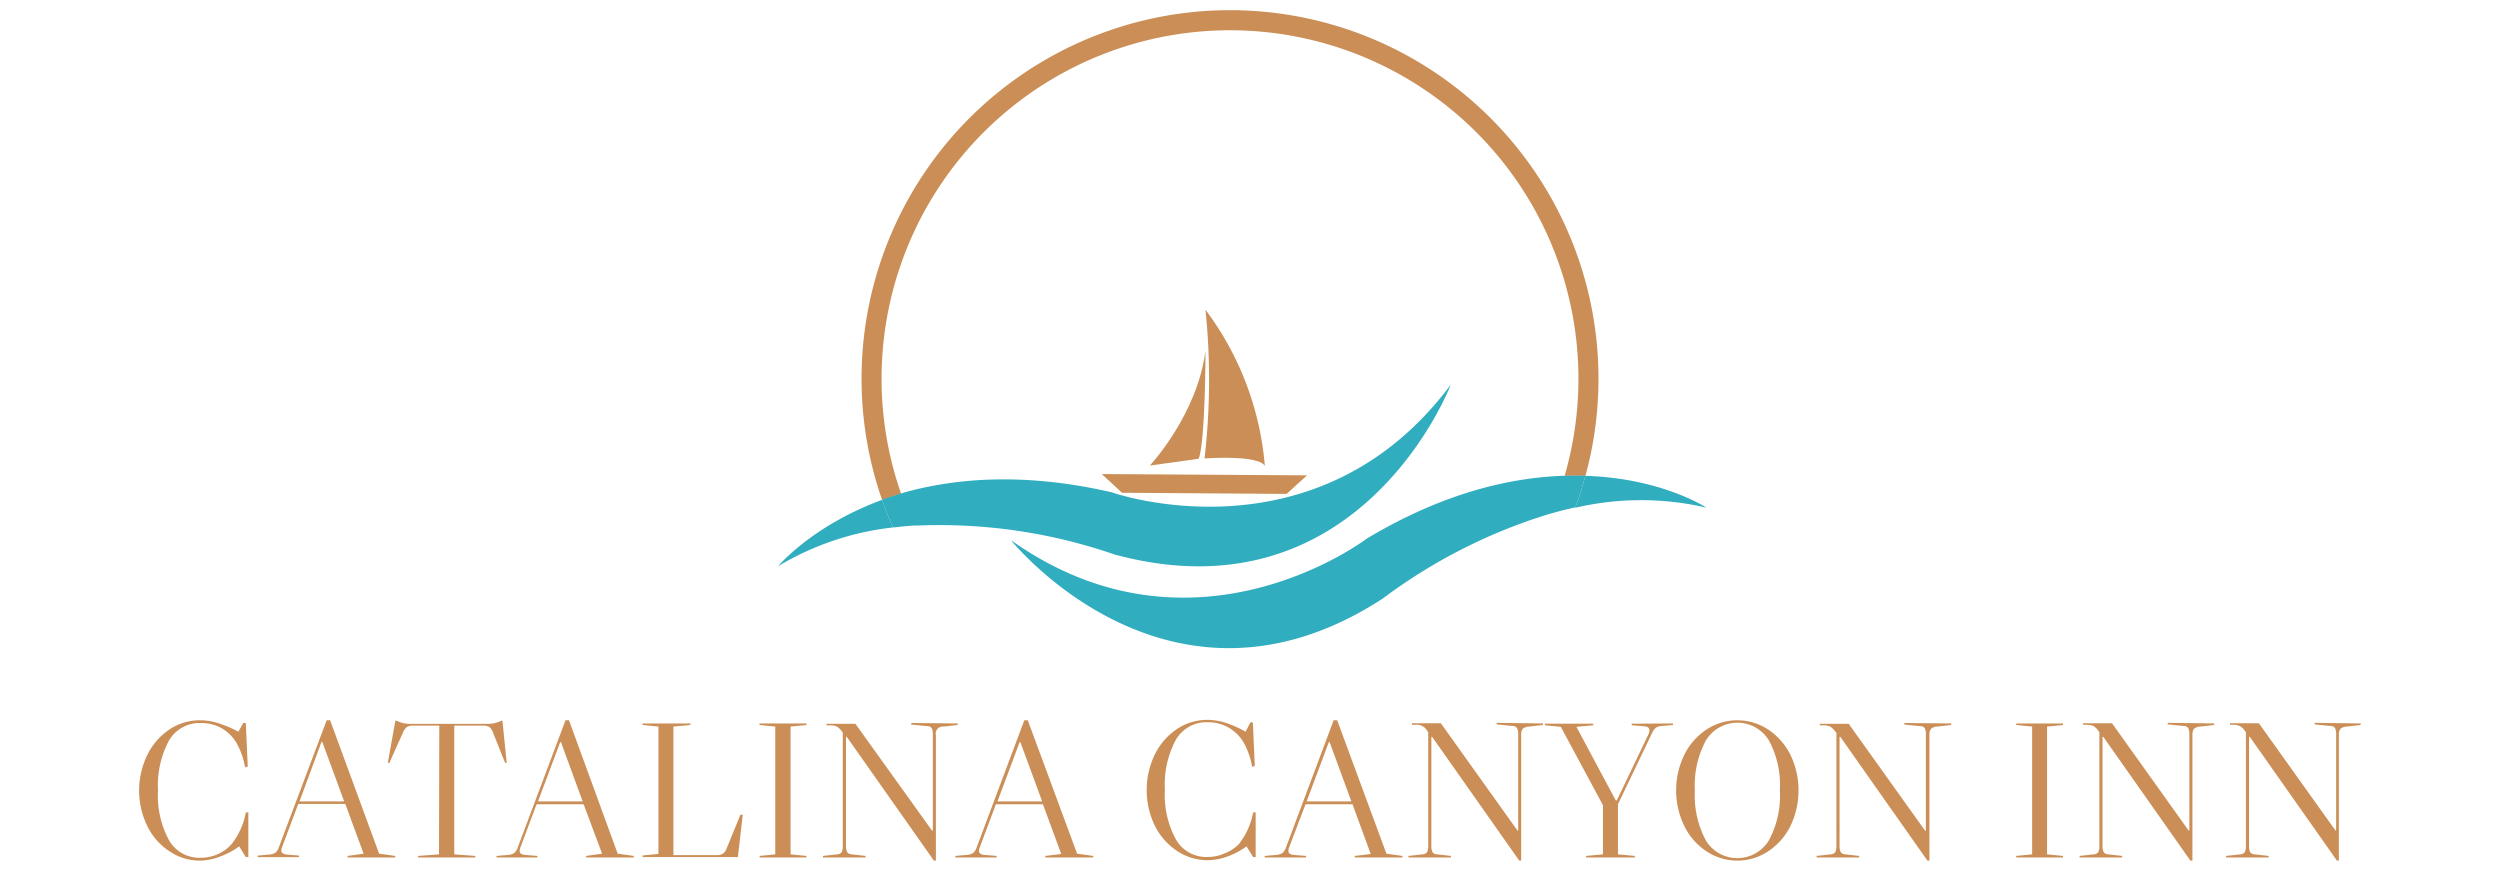 <svg id="Layer_1" data-name="Layer 1" xmlns="http://www.w3.org/2000/svg" width="287" height="100" viewBox="0 0 287 100">
  <defs>
    <style>
      .cls-1 {
        fill: #ca8e56;
      }

      .cls-2 {
        fill: #30adbf;
      }
    </style>
  </defs>
  <g>
    <polygon class="cls-1" points="147.7 56.7 128.81 56.57 126.48 54.42 150.05 54.57 147.7 56.7"/>
    <path class="cls-1" d="M132,53.45s5.46-5.83,6.39-13.2c0,0,0,10.26-.77,12.41Z"/>
    <path class="cls-1" d="M138.39,35.56a34.65,34.65,0,0,1,6.82,18s.06-1.32-6.93-.93A78.46,78.46,0,0,0,138.39,35.56Z"/>
    <g>
      <path class="cls-1" d="M26.57,96.92a8.16,8.16,0,0,0,1.65-3.66l.29,0v5.13h-.29l-.76-1.23a8.56,8.56,0,0,1-2.17,1.16A6.73,6.73,0,0,1,23,98.8a6.27,6.27,0,0,1-3.56-1.08,7.27,7.27,0,0,1-2.54-2.91,9.33,9.33,0,0,1,0-8.12,7.39,7.39,0,0,1,2.53-2.93A6.23,6.23,0,0,1,23,82.69,6.86,6.86,0,0,1,25,83a13.13,13.13,0,0,1,2.36,1L27.93,83h.29l.22,5-.31.09a8.3,8.3,0,0,0-1-2.83,4.7,4.7,0,0,0-1.74-1.69A4.83,4.83,0,0,0,23.05,83a4.06,4.06,0,0,0-3.64,2,10.82,10.82,0,0,0-1.27,5.75,10.71,10.71,0,0,0,1.27,5.72,4,4,0,0,0,3.62,2A4.82,4.82,0,0,0,25,98.06,4.62,4.62,0,0,0,26.57,96.92Z"/>
      <path class="cls-1" d="M45.37,98.26v.18H39.91v-.18L41.74,98l-2.1-5.71h-5.4l-1.85,4.93a1.17,1.17,0,0,0-.09.4.37.37,0,0,0,.15.34,1.15,1.15,0,0,0,.52.15l1.36.11v.18H29.58v-.18l1.25-.11a1.62,1.62,0,0,0,.79-.22,1.4,1.4,0,0,0,.41-.67L37.5,82.69h.4L43.52,98ZM39.51,92,37,85.17h-.09L34.38,92Z"/>
      <path class="cls-1" d="M50.43,83.3H47.49a1.42,1.42,0,0,0-.78.16,1.62,1.62,0,0,0-.47.68L44.7,87.58l-.18,0,.87-4.84h.14a3.45,3.45,0,0,0,.83.29,4.35,4.35,0,0,0,.88.07h8.59a4.28,4.28,0,0,0,.88-.07,3.66,3.66,0,0,0,.84-.29h.13l.49,4.84-.18,0-1.38-3.44a1.53,1.53,0,0,0-.43-.68,1.4,1.4,0,0,0-.77-.16H52.15V98.08l2.41.18v.18H48v-.18l2.4-.18Z"/>
      <path class="cls-1" d="M72.76,98.26v.18H67.29v-.18L69.12,98,67,92.33h-5.4l-1.85,4.93a1.17,1.17,0,0,0-.09.4.39.39,0,0,0,.14.34,1.25,1.25,0,0,0,.53.15l1.36.11v.18H57v-.18l1.25-.11a1.66,1.66,0,0,0,.79-.22,1.48,1.48,0,0,0,.41-.67l5.47-14.57h.4L70.91,98ZM66.89,92l-2.49-6.8h-.09L61.76,92Z"/>
      <path class="cls-1" d="M75.59,83.41l-1.83-.18v-.18h5.49v.18l-1.94.18V98.17h4.93A1.37,1.37,0,0,0,83,98a1.44,1.44,0,0,0,.44-.65L85,93.53l.27,0-.56,4.86H73.76v-.18l1.83-.18Z"/>
      <path class="cls-1" d="M87.21,83.05h5.37v.18l-1.82.18V98.08l1.82.18v.18H87.21v-.18L89,98.08V83.41l-1.83-.18Z"/>
      <path class="cls-1" d="M109.94,83.05v.18l-1.61.18a.81.81,0,0,0-.89,1V98.8h-.23l-10-14.21h-.09V97.08a1.53,1.53,0,0,0,.14.75.65.65,0,0,0,.53.25l1.58.18v.18H94.48v-.18l1.61-.18a.69.69,0,0,0,.53-.25,1.55,1.55,0,0,0,.13-.75v-13L96.67,84a1.93,1.93,0,0,0-.6-.59,1.87,1.87,0,0,0-.81-.14h-.38v-.18H98.2L107,95.36h.09v-11a1.57,1.57,0,0,0-.13-.76.61.61,0,0,0-.54-.24l-1.8-.18v-.18Z"/>
      <path class="cls-1" d="M125.5,98.26v.18H120v-.18l1.83-.22-2.1-5.71h-5.4l-1.85,4.93a1.17,1.17,0,0,0-.09.4.37.37,0,0,0,.15.34,1.15,1.15,0,0,0,.52.15l1.36.11v.18h-4.75v-.18l1.25-.11a1.62,1.62,0,0,0,.79-.22,1.49,1.49,0,0,0,.42-.67l5.46-14.57h.4L123.65,98ZM119.64,92l-2.5-6.8h-.09L114.51,92Z"/>
      <path class="cls-1" d="M142.21,96.92a8.26,8.26,0,0,0,1.65-3.66l.29,0v5.13h-.29l-.76-1.23a8.62,8.62,0,0,1-2.18,1.16,6.68,6.68,0,0,1-2.26.43,6.29,6.29,0,0,1-3.56-1.08,7.43,7.43,0,0,1-2.54-2.91,9.42,9.42,0,0,1,0-8.12,7.47,7.47,0,0,1,2.53-2.93,6.26,6.26,0,0,1,3.53-1.07,7,7,0,0,1,2.06.33A12.77,12.77,0,0,1,143,84l.54-1.07h.29l.22,5-.31.09a8.52,8.52,0,0,0-1-2.83,4.77,4.77,0,0,0-1.74-1.69,4.87,4.87,0,0,0-2.37-.59,4.06,4.06,0,0,0-3.63,2,10.82,10.82,0,0,0-1.27,5.75,10.71,10.71,0,0,0,1.27,5.72,4,4,0,0,0,3.61,2,4.75,4.75,0,0,0,2-.42A4.66,4.66,0,0,0,142.21,96.92Z"/>
      <path class="cls-1" d="M161,98.26v.18h-5.47v-.18l1.83-.22-2.09-5.71h-5.4L148,97.26a1.17,1.17,0,0,0-.09.4.39.39,0,0,0,.14.34,1.2,1.2,0,0,0,.53.15l1.36.11v.18h-4.75v-.18l1.25-.11a1.66,1.66,0,0,0,.79-.22,1.57,1.57,0,0,0,.41-.67l5.46-14.57h.41L159.16,98ZM155.14,92l-2.5-6.8h-.09L150,92Z"/>
      <path class="cls-1" d="M177.13,83.05v.18l-1.6.18a1.17,1.17,0,0,0-.72.26,1.14,1.14,0,0,0-.18.74V98.8h-.22l-10-14.21h-.09V97.08a1.55,1.55,0,0,0,.13.75.69.69,0,0,0,.54.25l1.58.18v.18h-4.88v-.18l1.6-.18a.69.69,0,0,0,.54-.25,1.55,1.55,0,0,0,.13-.75v-13l-.09-.14a1.37,1.37,0,0,0-1.4-.73h-.38v-.18h3.32l8.79,12.31h.09v-11a1.54,1.54,0,0,0-.14-.76.59.59,0,0,0-.53-.24l-1.81-.18v-.18Z"/>
      <path class="cls-1" d="M192.07,83.05v.18l-1.25.11a1.45,1.45,0,0,0-.74.21,2,2,0,0,0-.46.68l-3.88,8.1v5.75l1.94.18v.18h-5.6v-.18l1.94-.18V92.44l-4.84-9-1.83-.18v-.18h5.56v.18l-1.94.18,4.52,8.45h.12l3.65-7.63a1,1,0,0,0,.09-.42.41.41,0,0,0-.15-.34,1.18,1.18,0,0,0-.52-.13l-1.36-.11v-.18Z"/>
      <path class="cls-1" d="M203,83.76a7.51,7.51,0,0,1,2.55,2.91,9.46,9.46,0,0,1,0,8.14A7.37,7.37,0,0,1,203,97.72a6.39,6.39,0,0,1-7.11,0,7.27,7.27,0,0,1-2.54-2.91,9.37,9.37,0,0,1,0-8.14,7.41,7.41,0,0,1,2.54-2.91,6.44,6.44,0,0,1,7.11,0Zm-7.17,12.73a4.24,4.24,0,0,0,7.23,0,10.8,10.8,0,0,0,1.27-5.75A10.82,10.82,0,0,0,203.07,85a4.23,4.23,0,0,0-7.23,0,10.92,10.92,0,0,0-1.27,5.75A10.89,10.89,0,0,0,195.84,96.49Z"/>
      <path class="cls-1" d="M224,83.05v.18l-1.61.18a1.11,1.11,0,0,0-.71.26,1.14,1.14,0,0,0-.18.74V98.8h-.23l-10-14.21h-.09V97.08a1.53,1.53,0,0,0,.14.75.65.65,0,0,0,.53.25l1.58.18v.18h-4.88v-.18l1.61-.18a.69.69,0,0,0,.53-.25,1.55,1.55,0,0,0,.13-.75v-13L210.7,84a1.93,1.93,0,0,0-.6-.59,1.87,1.87,0,0,0-.81-.14h-.38v-.18h3.32L221,95.36h.09v-11a1.57,1.57,0,0,0-.13-.76.61.61,0,0,0-.54-.24l-1.8-.18v-.18Z"/>
      <path class="cls-1" d="M231.46,83.05h5.37v.18l-1.83.18V98.08l1.83.18v.18h-5.37v-.18l1.83-.18V83.41l-1.83-.18Z"/>
      <path class="cls-1" d="M254.18,83.05v.18l-1.6.18a1.17,1.17,0,0,0-.72.26,1.22,1.22,0,0,0-.17.74V98.8h-.23l-10-14.21h-.09V97.08a1.68,1.68,0,0,0,.13.75.69.69,0,0,0,.54.25l1.58.18v.18h-4.88v-.18l1.6-.18a.69.69,0,0,0,.54-.25,1.55,1.55,0,0,0,.13-.75v-13l-.09-.14a1.82,1.82,0,0,0-.59-.59,1.87,1.87,0,0,0-.81-.14h-.38v-.18h3.32l8.79,12.31h.09v-11a1.7,1.7,0,0,0-.13-.76.61.61,0,0,0-.54-.24l-1.81-.18v-.18Z"/>
      <path class="cls-1" d="M271,83.05v.18l-1.61.18a1.16,1.16,0,0,0-.71.26,1.14,1.14,0,0,0-.18.74V98.8h-.22l-10-14.21h-.09V97.08a1.55,1.55,0,0,0,.13.75.69.69,0,0,0,.54.25l1.58.18v.18h-4.89v-.18l1.61-.18a.69.69,0,0,0,.54-.25,1.68,1.68,0,0,0,.13-.75v-13l-.09-.14a1.92,1.92,0,0,0-.59-.59,2,2,0,0,0-.82-.14H256v-.18h3.32l8.79,12.31h.08v-11a1.57,1.57,0,0,0-.13-.76.6.6,0,0,0-.53-.24l-1.81-.18v-.18Z"/>
    </g>
    <path class="cls-2" d="M89.33,65a32.6,32.6,0,0,1,13.19-4.45c-.46-1-.88-2.09-1.25-3.17C93.17,60.37,89.33,65,89.33,65Z"/>
    <path class="cls-2" d="M182.1,54.63H182c-.34,1.24-.72,2.46-1.17,3.65l.07,0a33.06,33.06,0,0,1,15,0S190.81,54.92,182.1,54.63Z"/>
    <path class="cls-1" d="M103.45,56.69a40,40,0,1,1,76.17-2.07c.83,0,1.62,0,2.39,0a42.3,42.3,0,1,0-80.74,2.79l.19-.07C102.1,57.11,102.76,56.89,103.45,56.69Z"/>
    <g>
      <path class="cls-2" d="M166.55,44.16c-15.41,20.67-38.92,12.36-38.92,12.36-9.91-2.29-17.79-1.65-23.76,0l-.42.13c-.69.2-1.35.42-2,.65l-.19.07c.37,1.08.79,2.14,1.25,3.17l.23,0c.73-.09,1.46-.16,2.18-.21l.49,0a61.44,61.44,0,0,1,22.52,3.32C156.21,71.32,166.55,44.16,166.55,44.16Z"/>
      <path class="cls-2" d="M179.62,54.62h-.16c-6.19.22-13.86,2-22.58,7.23,0,0-19.83,15.11-40.83.15,0,0,18.16,22.69,42.71,6.7A62.08,62.08,0,0,1,177.87,59l.23-.06c.9-.26,1.81-.49,2.74-.69.45-1.19.83-2.41,1.17-3.65C181.24,54.6,180.45,54.6,179.62,54.62Z"/>
    </g>
  </g>
</svg>
